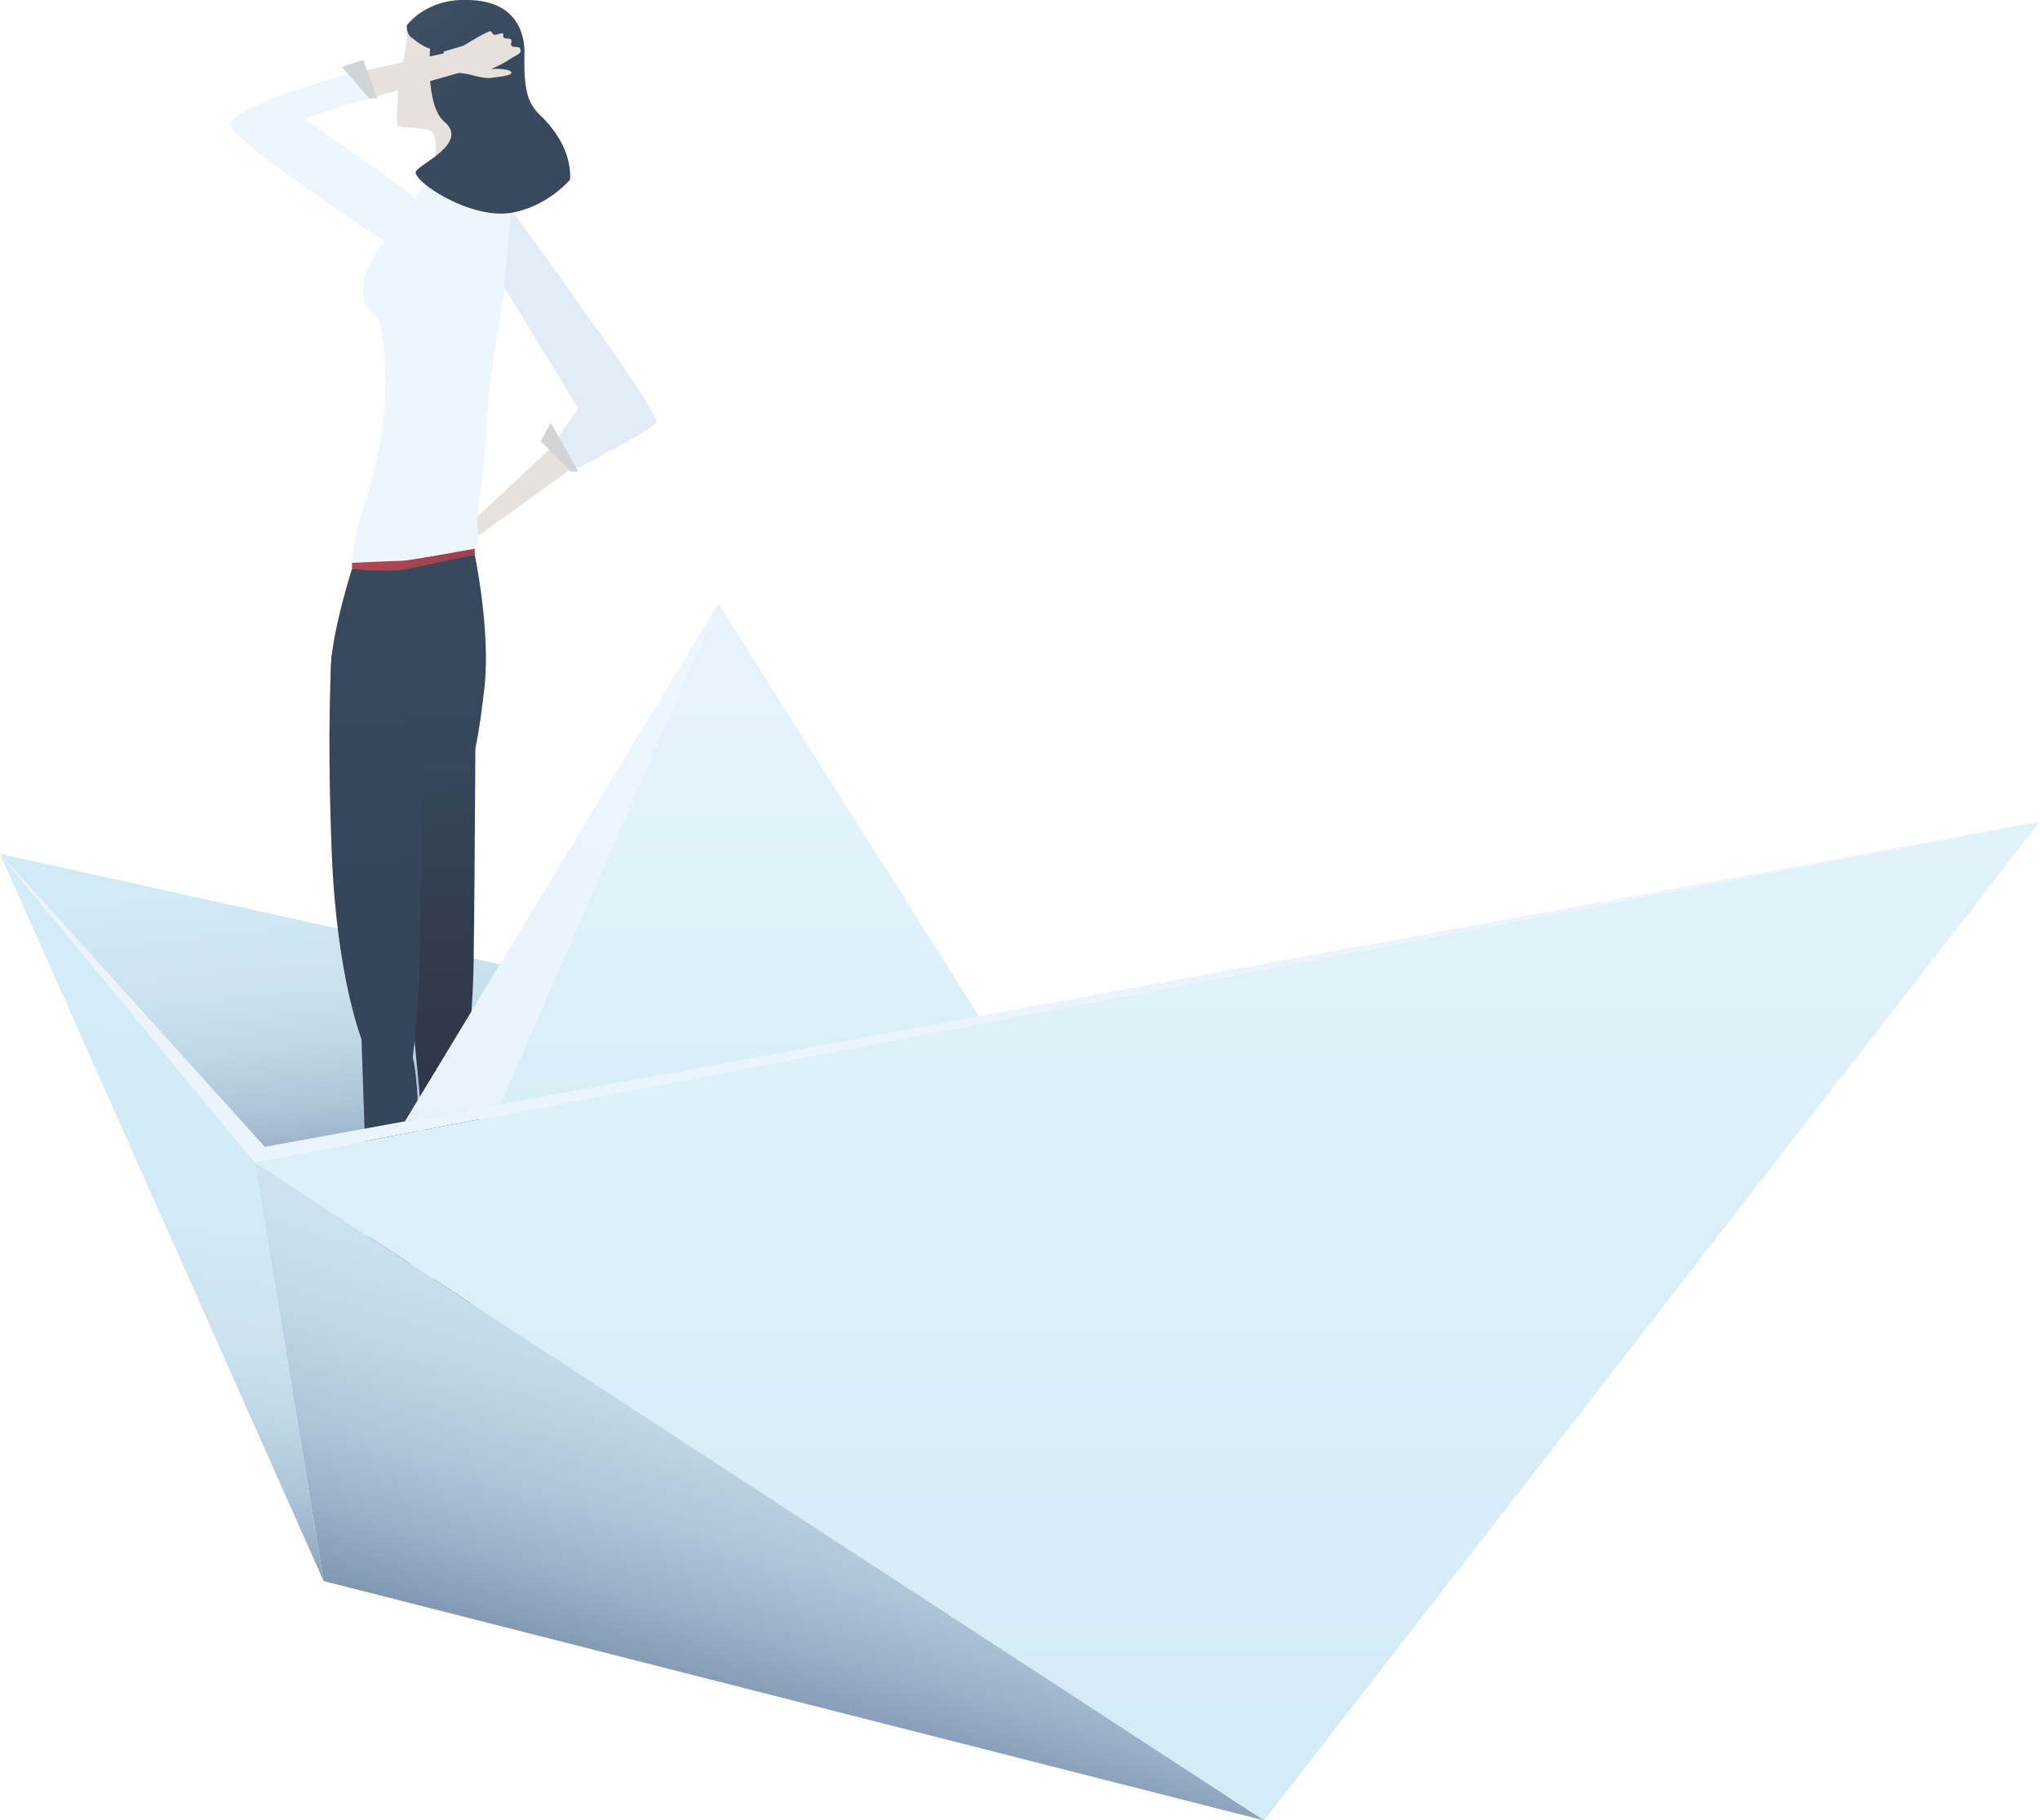 <?xml version="1.0" encoding="utf-8"?>
<!-- Generator: Adobe Illustrator 21.1.0, SVG Export Plug-In . SVG Version: 6.00 Build 0)  -->
<svg xmlns="http://www.w3.org/2000/svg" xmlns:xlink="http://www.w3.org/1999/xlink" version="1.1" id="Layer_1" x="0px" y="0px" viewBox="0 0 201.1 179.5" style="enable-background:new 0 0 201.1 179.5;" xml:space="preserve" width="201.1" height="179.5">
<style type="text/css">
	.st0{fill:url(#SVGID_1_);}
	.st1{fill:#E6E1DB;}
	.st2{fill:#EDF5FD;}
	.st3{fill:#2A3340;}
	.st4{fill:url(#SVGID_2_);}
	.st5{fill:#E1ECF6;}
	.st6{fill:#D0D4D6;}
	.st7{fill:url(#SVGID_3_);}
	.st8{fill:url(#SVGID_4_);}
	.st9{fill:url(#SVGID_5_);}
	.st10{fill:url(#SVGID_6_);}
	.st11{fill:url(#SVGID_7_);}
	.st12{fill:url(#SVGID_8_);}
	.st13{fill:url(#SVGID_9_);}
	.st14{fill:url(#SVGID_10_);}
	.st15{fill:url(#SVGID_11_);}
	.st16{fill:url(#SVGID_12_);}
	.st17{fill:url(#SVGID_13_);}
	.st18{fill:url(#SVGID_14_);}
</style>
<g>
	
		<linearGradient id="SVGID_1_" gradientUnits="userSpaceOnUse" x1="172.565" y1="126.403" x2="179.079" y2="65.097" gradientTransform="matrix(-1 0 0 1 201.096 0)">
		<stop offset="7.830900e-02" style="stop-color:#6B82A3"/>
		<stop offset="0.124" style="stop-color:#7F96B2"/>
		<stop offset="0.197" style="stop-color:#99AFC7"/>
		<stop offset="0.279" style="stop-color:#AFC5D8"/>
		<stop offset="0.373" style="stop-color:#C0D7E6"/>
		<stop offset="0.485" style="stop-color:#CCE3EF"/>
		<stop offset="0.636" style="stop-color:#D2EAF5"/>
		<stop offset="0.983" style="stop-color:#D4ECF6"/>
	</linearGradient>
	<polygon class="st0" points="0,84.2 49.3,95.1 39.9,110.6 26.1,113.1  "/>
	<g>
		<path class="st1" d="M40.2,2.9c0,0-0.2,2.7-0.7,4.1c-0.2,0.5-0.7,1.1-0.7,1.4c0,0.2,0.4,0.2,0.4,0.4c0.1,0.6-0.2,3.1,0,3.5    c0.2,0.5,3.1,0.1,3.5,0.8c0.8,1.4-0.4,4.5-0.4,4.5l2.7,2.1l1.7-5.5l-1.5-8.4L40.2,2.9z"/>
		<polygon class="st1" points="54.4,44.1 46.9,51.1 47.2,52.8 56.2,46.3   "/>
		<path class="st2" d="M46.8,54c0,0,0.5,0.2,0.3-1.7c-0.2-2.2,0.6-4.5,0.8-9.6c0.4-8.7,3.5-20.5,2.5-22c-0.6-1-5.1-3.3-5.1-3.3    l-2.9-0.1c0,0-2.7,4.1-3.8,5.5c-1.2,1.4-2.8,4-2.8,5.4c-0.1,2.9,1.5,2.7,1.7,3.8c1.6,9.3-1.1,16-2.1,19.5    c-0.6,2.5-0.8,4.1-0.8,4.1l4.6,0.4L46.8,54z"/>
		<path class="st1" d="M34,145.1c0,0,3-1.1,3.4-2c0.1-0.2-0.8-13.4-1.1-22c-0.3-7.6-0.5-18.2-0.5-18.2s3-2.2,3.7-1.4    c1.5,1.7,2.4,6.5,1.1,21.1c-0.4,4-1.4,21.1-1.4,21.1l-1.8,1.7l-3.6,0.6L34,145.1z"/>
		<path class="st3" d="M39.2,143.7c0,0,0.3,0.9,0,1.4c-0.3,0.5,0,1.2,0,1.2l-1.4,0v-0.6l-4.3,0.6h-2.3c0,0,0.1-0.4,1-0.8    c0.9-0.4,1.7-0.4,1.7-0.4l0,0.5c0,0,1,0,2.7-0.5C38.4,144.5,39.2,143.7,39.2,143.7z"/>
		<path class="st1" d="M40.5,145.1c0,0,3-1.1,3.4-2c0.1-0.2-1-13.4-1.5-22c-0.4-7.6-1.4-18.5-1.4-18.5s3.5-2.3,4.2-1.5    c1.5,1.7,2.6,6.7,1.5,21.3c-0.3,4-1,21.1-1,21.1l-1.8,1.7l-3.6,0.7L40.5,145.1z"/>
		<path class="st3" d="M45.8,143.7c0,0,0.3,0.9,0,1.4c-0.3,0.5,0,1.2,0,1.2l-1.4,0v-0.6l-4.3,0.6h-2.3c0,0,0.1-0.4,1-0.8    c0.9-0.4,1.7-0.4,1.7-0.4l0,0.5c0,0,1,0,2.7-0.5C45,144.5,45.8,143.7,45.8,143.7z"/>
		<path class="st1" d="M35.8,102.9c0,0-2.6-6.1-3.1-18.9s0-19.4,0-19.4l8.9,0.4c0,0-0.1,22-0.2,28.1c0,6.1-0.8,11.9-0.8,11.9    L35.8,102.9z"/>
		<path class="st1" d="M41.2,103.5c0,0-1.5-6-2.1-18.8s-1.1-19.5-1.1-19.5l8.9,0.4c0,0-0.1,22-0.2,28.1c0,6.1-0.8,11.9-0.8,11.9    L41.2,103.5z"/>
		
			<linearGradient id="SVGID_2_" gradientUnits="userSpaceOnUse" x1="207.315" y1="58.414" x2="207.315" y2="117.199" gradientTransform="matrix(-0.999 4.680000e-02 4.680000e-02 0.999 247.24 5.65)">
			<stop offset="0" style="stop-color:#39485D"/>
			<stop offset="0.176" style="stop-color:#344154"/>
			<stop offset="0.466" style="stop-color:#2F3949"/>
			<stop offset="0.745" style="stop-color:#2B3542"/>
			<stop offset="1" style="stop-color:#2A3340"/>
		</linearGradient>
		<path class="st4" d="M41.2,103.5c0,0-1.5-6-2.1-18.8s-1.1-19.5-1.1-19.5l8.9,0.4c0,0-0.1,22-0.2,28.1c0,6.1-0.8,11.9-0.8,11.9    L41.2,103.5z"/>
		<path class="st5" d="M50.4,20.7c0,0,14.7,20,14.3,20.9c-0.4,0.9-8.5,4.9-8.5,4.9l-1.9-2.4l2.7-3.8l-7.3-12L50.4,20.7z"/>
		<polygon class="st6" points="56.3,46.5 53.3,43.5 54.3,41.7 57,46.5   "/>
		
			<linearGradient id="SVGID_3_" gradientUnits="userSpaceOnUse" x1="190.757" y1="36.718" x2="229.379" y2="-6.327" gradientTransform="matrix(-0.999 -3.540000e-02 -3.540000e-02 0.999 251.382 -3.939)">
			<stop offset="0.137" style="stop-color:#39485D"/>
			<stop offset="0.381" style="stop-color:#3A495E"/>
			<stop offset="0.515" style="stop-color:#3E4E62"/>
			<stop offset="0.622" style="stop-color:#465668"/>
			<stop offset="0.715" style="stop-color:#526371"/>
			<stop offset="0.799" style="stop-color:#63747E"/>
			<stop offset="0.876" style="stop-color:#788B8F"/>
			<stop offset="0.947" style="stop-color:#92A8A3"/>
			<stop offset="1" style="stop-color:#ABC2B5"/>
		</linearGradient>
		<path class="st7" d="M40.1,2.5c0,0,1.9-2.7,6.1-2.5c4.4,0.1,5.6,2.9,5.5,5.5c-0.1,4.1,0.6,5,1.9,6.2c1.6,1.7,2.7,3.7,2.6,6    c0,0-2.2,2.7-5.9,3.3c-4.1,0.6-9.7-3.2-9.3-4.1c0.3-0.7,5.3-2.8,2.8-4.9c-1.9-1.6-1.4-7.2-1.4-7.2s-0.6-0.1-1.7-1    C40,3.4,40.1,2.5,40.1,2.5z"/>
		<path class="st2" d="M40.6,25.6c0,0-18.1-11.8-17.9-13.3c0.2-2,12.3-5.2,12.3-5.2l1.5,2.5l-6.5,2.1c0,0,12.3,8.6,12.6,9    s-0.5,2.9-0.3,4.6C42.4,27.2,41.3,26.2,40.6,25.6z"/>
		<polygon class="st1" points="35.8,7 44.5,5.1 45.9,7 36.4,9.7   "/>
		<path class="st1" d="M46.1,7.3c0,0,1.4,0.4,2.1,0.4c0.7-0.1,2.4-0.2,2.2-0.6c-0.3-0.4-2-0.3-2-0.3S49.2,6.5,50,6    c0.7-0.5,1.5-0.7,1.3-1.1c-0.1-0.3,0-0.2-0.7-0.3c-0.6-0.1,0.3-0.8-0.6-0.8c-0.9,0,0.2-0.8-1-0.4c-0.7,0.2-0.3-0.6-1-0.2    c-0.7,0.3-2.3,1.3-2.3,1.3l-2,0.6l1,2L46.1,7.3z"/>
		<polygon class="st6" points="35.8,5.9 33.7,6.6 36.4,9.7 37.2,9.7   "/>
		
			<linearGradient id="SVGID_4_" gradientUnits="userSpaceOnUse" x1="208.644" y1="74.015" x2="208.644" y2="132.447" gradientTransform="matrix(-1 0 0 1 252.507 0)">
			<stop offset="0" style="stop-color:#39485D"/>
			<stop offset="0.176" style="stop-color:#344154"/>
			<stop offset="0.466" style="stop-color:#2F3949"/>
			<stop offset="0.745" style="stop-color:#2B3542"/>
			<stop offset="1" style="stop-color:#2A3340"/>
		</linearGradient>
		<path class="st8" d="M45.8,141.3h-2c-0.3-3.9-1-13.5-1.4-20.3c-0.4-7.6-1.8-21-1.8-21s3.9,0.3,4.7,1.1c1.5,1.7,2.6,6.7,1.5,21.3    C46.5,125.6,46,136.6,45.8,141.3z"/>
		
			<linearGradient id="SVGID_5_" gradientUnits="userSpaceOnUse" x1="209.619" y1="36.119" x2="209.619" y2="120.31" gradientTransform="matrix(-0.999 4.680000e-02 4.680000e-02 0.999 247.24 5.65)">
			<stop offset="0" style="stop-color:#39485D"/>
			<stop offset="0.467" style="stop-color:#36455A"/>
			<stop offset="1" style="stop-color:#354458"/>
		</linearGradient>
		<path class="st9" d="M46.8,54.7c0,0,1.5,7.1,1,12.7c-0.6,5.7-1.3,7.9-1.3,7.9l-13.3-0.7c0,0-0.9-6.1-0.5-10c0.5-3.9,2-8.5,2-8.5    l7.5-0.9L46.8,54.7z"/>
		
			<linearGradient id="SVGID_6_" gradientUnits="userSpaceOnUse" x1="213.768" y1="34.542" x2="197.865" y2="50.445" gradientTransform="matrix(-0.999 4.680000e-02 4.680000e-02 0.999 247.24 5.65)">
			<stop offset="0" style="stop-color:#B84B53"/>
			<stop offset="1" style="stop-color:#7F3546"/>
		</linearGradient>
		<path class="st10" d="M46.8,54.7l0-0.6c0,0-6.5,1.2-7.2,1.2c-0.7,0-4.9,0.2-4.9,0.2l0,0.6c0,0,2.5,0.3,5,0.1L46.8,54.7z"/>
		
			<linearGradient id="SVGID_7_" gradientUnits="userSpaceOnUse" x1="213.15" y1="36.079" x2="213.15" y2="120.534" gradientTransform="matrix(-0.999 4.680000e-02 4.680000e-02 0.999 247.24 5.65)">
			<stop offset="0" style="stop-color:#39485D"/>
			<stop offset="0.467" style="stop-color:#36455A"/>
			<stop offset="1" style="stop-color:#354458"/>
		</linearGradient>
		<path class="st11" d="M35.8,102.9c0,0-2.6-6.1-3.1-18.9s0-19.4,0-19.4l8.9,0.4c0,0-0.1,22-0.2,28.1c0,6.1-0.8,11.9-0.8,11.9    L35.8,102.9z"/>
		
			<linearGradient id="SVGID_8_" gradientUnits="userSpaceOnUse" x1="214.067" y1="52.107" x2="214.067" y2="135.775" gradientTransform="matrix(-1 0 0 1 252.507 0)">
			<stop offset="0" style="stop-color:#39485D"/>
			<stop offset="0.467" style="stop-color:#36455A"/>
			<stop offset="1" style="stop-color:#354458"/>
		</linearGradient>
		<path class="st12" d="M37.3,140.7c-0.2-4.3-0.8-13.2-1-19.5c-0.3-7.6-0.7-19.8-0.7-19.8s3.2-0.7,3.9,0.1c1.5,1.7,2.4,6.5,1.1,21.1    c-0.3,3-0.9,13-1.2,18.1H37.3z"/>
	</g>
	
		<linearGradient id="SVGID_9_" gradientUnits="userSpaceOnUse" x1="87.98" y1="17.754" x2="87.98" y2="173.829" gradientTransform="matrix(-1 0 0 1 201.096 0)">
		<stop offset="0" style="stop-color:#EDF5FD"/>
		<stop offset="0.17" style="stop-color:#E8F4FC"/>
		<stop offset="0.983" style="stop-color:#D4ECF6"/>
	</linearGradient>
	<polygon class="st13" points="25.1,114.6 124.6,179.5 201.1,81  "/>
	
		<linearGradient id="SVGID_10_" gradientUnits="userSpaceOnUse" x1="135.732" y1="179.191" x2="107.378" y2="83.4" gradientTransform="matrix(-1 0 0 1 201.096 0)">
		<stop offset="7.830900e-02" style="stop-color:#6B82A3"/>
		<stop offset="0.124" style="stop-color:#7F96B2"/>
		<stop offset="0.197" style="stop-color:#99AFC7"/>
		<stop offset="0.279" style="stop-color:#AFC5D8"/>
		<stop offset="0.373" style="stop-color:#C0D7E6"/>
		<stop offset="0.485" style="stop-color:#CCE3EF"/>
		<stop offset="0.636" style="stop-color:#D2EAF5"/>
		<stop offset="0.983" style="stop-color:#D4ECF6"/>
	</linearGradient>
	<polygon class="st14" points="31.9,155.9 25.1,114.6 124.6,179.5  "/>
	
		<linearGradient id="SVGID_11_" gradientUnits="userSpaceOnUse" x1="190.732" y1="166.227" x2="179.238" y2="71.586" gradientTransform="matrix(-1 0 0 1 201.096 0)">
		<stop offset="7.830900e-02" style="stop-color:#6B82A3"/>
		<stop offset="0.112" style="stop-color:#7F96B2"/>
		<stop offset="0.165" style="stop-color:#99AFC7"/>
		<stop offset="0.225" style="stop-color:#AFC5D8"/>
		<stop offset="0.294" style="stop-color:#C0D7E6"/>
		<stop offset="0.376" style="stop-color:#CCE3EF"/>
		<stop offset="0.486" style="stop-color:#D2EAF5"/>
		<stop offset="0.74" style="stop-color:#D4ECF6"/>
	</linearGradient>
	<polygon class="st15" points="0,84.2 25.1,114.6 31.9,155.9  "/>
	
		<linearGradient id="SVGID_12_" gradientUnits="userSpaceOnUse" x1="100.548" y1="73.696" x2="100.548" y2="173.225" gradientTransform="matrix(-1 0 0 1 201.096 0)">
		<stop offset="0" style="stop-color:#EDF5FD"/>
		<stop offset="0.357" style="stop-color:#EAF4FC"/>
		<stop offset="0.715" style="stop-color:#E0F1FA"/>
		<stop offset="0.983" style="stop-color:#D4ECF6"/>
	</linearGradient>
	<polygon class="st16" points="201.1,81 26.1,113.1 0,84.2 25.1,114.6  "/>
	
		<linearGradient id="SVGID_13_" gradientUnits="userSpaceOnUse" x1="128.206" y1="16.988" x2="128.206" y2="118.306" gradientTransform="matrix(-1 0 0 1 201.096 0)">
		<stop offset="0" style="stop-color:#EDF5FD"/>
		<stop offset="0.357" style="stop-color:#EAF4FC"/>
		<stop offset="0.715" style="stop-color:#E0F1FA"/>
		<stop offset="0.983" style="stop-color:#D4ECF6"/>
	</linearGradient>
	<polygon class="st17" points="70.8,59.5 96.5,100.2 49.3,108.9  "/>
	
		<linearGradient id="SVGID_14_" gradientUnits="userSpaceOnUse" x1="141.977" y1="69.079" x2="160.752" y2="148.393" gradientTransform="matrix(-1 0 0 1 201.096 0)">
		<stop offset="0" style="stop-color:#EDF5FD"/>
		<stop offset="0.357" style="stop-color:#EAF4FC"/>
		<stop offset="0.715" style="stop-color:#E0F1FA"/>
		<stop offset="0.983" style="stop-color:#D4ECF6"/>
	</linearGradient>
	<polygon class="st18" points="39.9,110.6 70.8,59.5 49.3,108.9  "/>
</g>
</svg>

